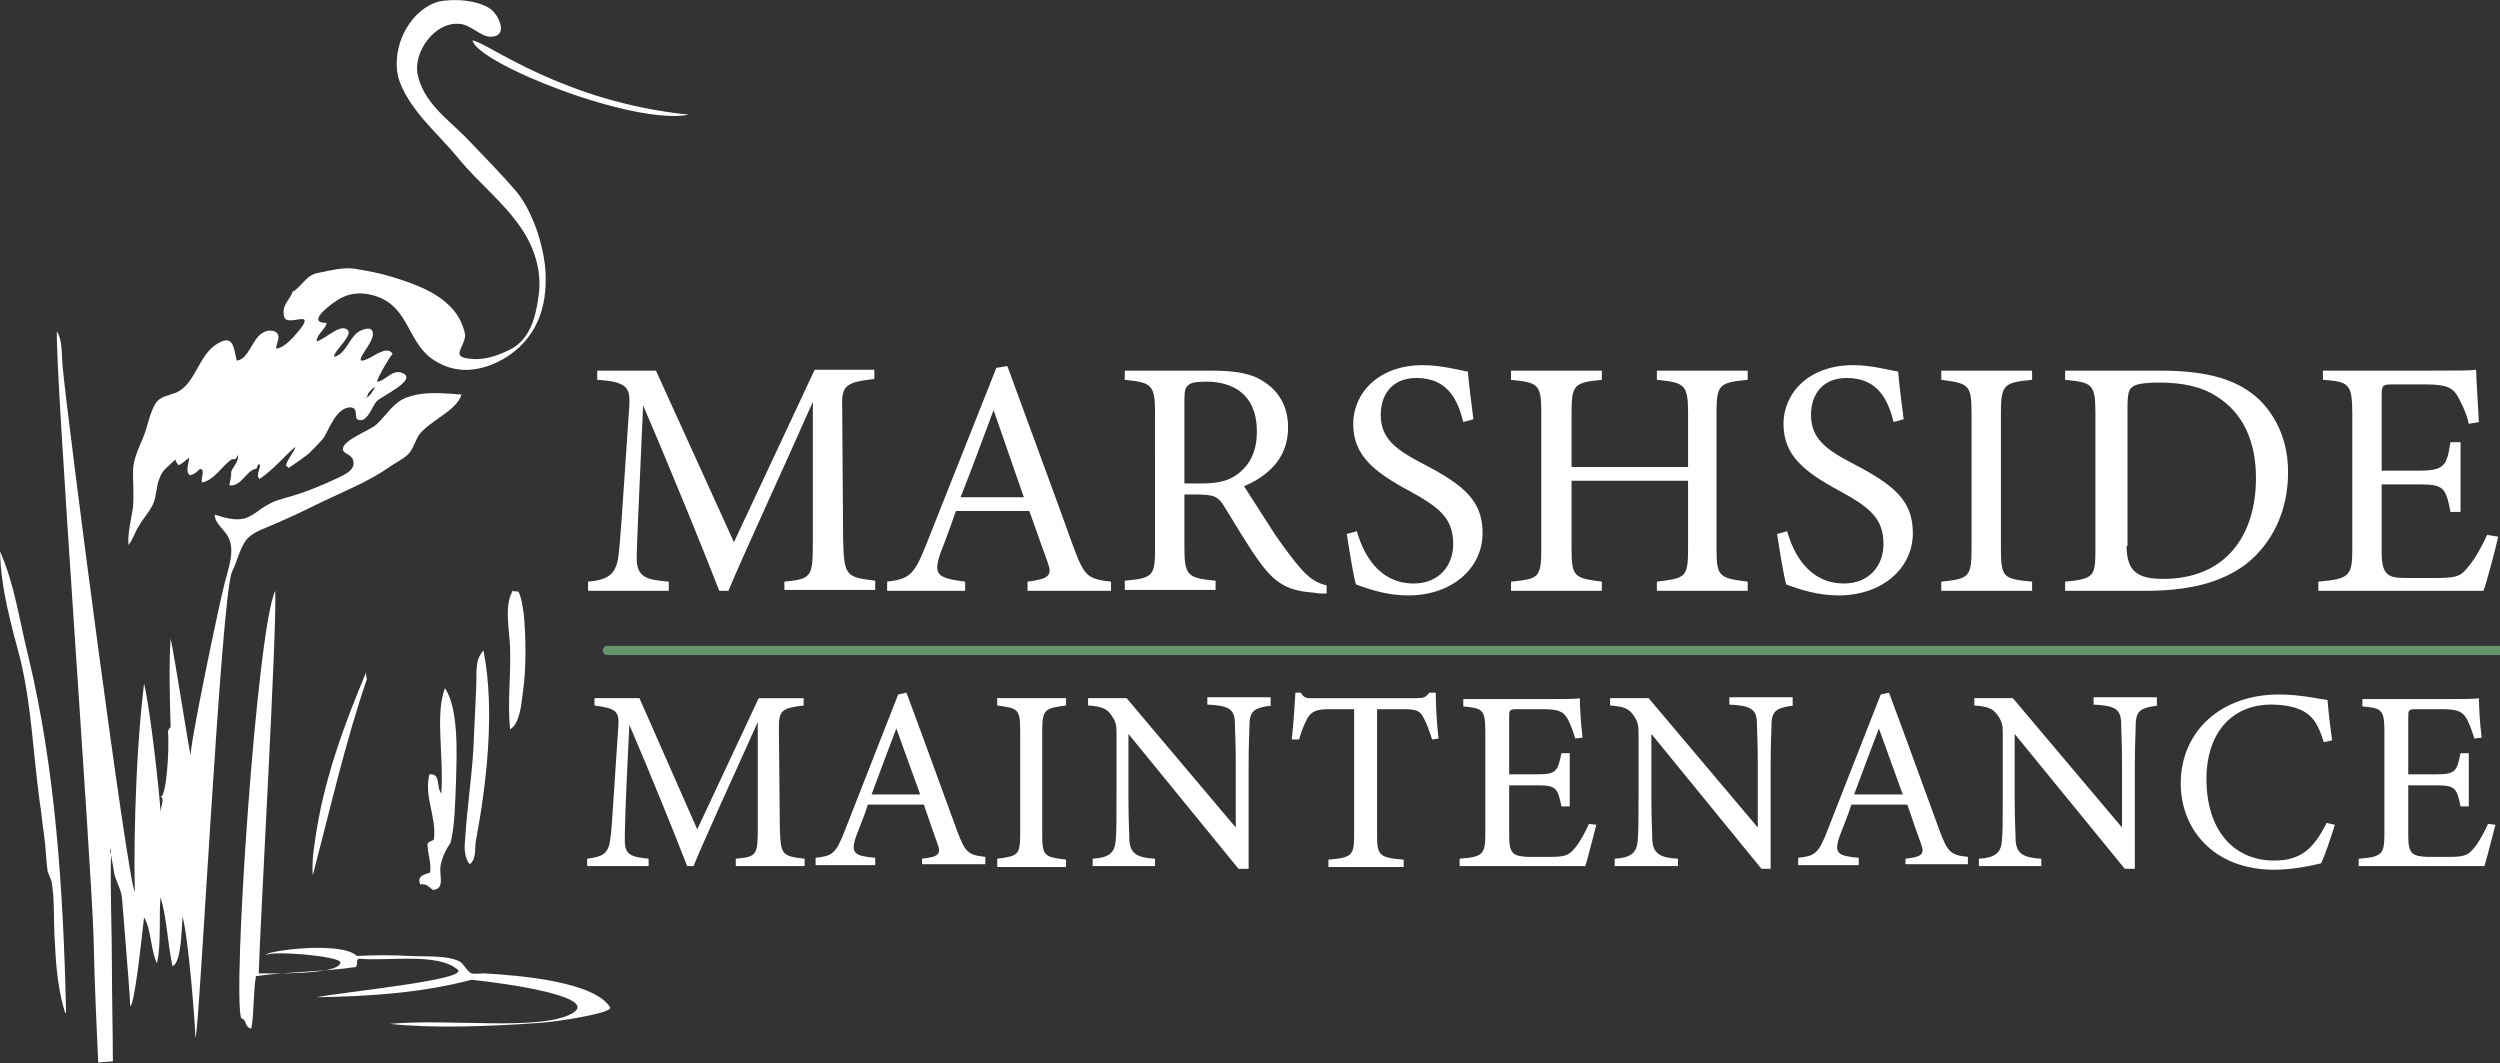<?xml version="1.0" encoding="utf-8"?>
<!-- Generator: Adobe Illustrator 26.5.0, SVG Export Plug-In . SVG Version: 6.00 Build 0)  -->
<svg version="1.1" id="Layer_1" xmlns="http://www.w3.org/2000/svg" xmlns:xlink="http://www.w3.org/1999/xlink" x="0px" y="0px"
	 viewBox="0 0 272.5 115.9" style="enable-background:new 0 0 272.5 115.9;" xml:space="preserve">
<rect x="0" y="0" width="272.5" height="115.9" fill="#333333" stroke="none"/>
<style type="text/css">
	.st0{fill:#FFFFFF;}
	.st1{fill:none;stroke:#66946A;stroke-linecap:round;stroke-miterlimit:10;}
	.st2{fill-rule:evenodd;clip-rule:evenodd;fill:#FFFFFF;}
</style>
<g>
	<g>
		<path class="st0" d="M85.5,64.4v-1c3-0.3,3.1-0.5,3.1-4.5l0-15.1c-3,6.8-7.9,17.4-9.2,20.6h-1c-1.3-3.4-5.4-13.5-8.3-20.2
			c-0.6,13-0.7,15.9-0.7,16.6c0,2.1,1,2.4,3.5,2.6v1h-8.8v-1c2.1-0.2,3-0.7,3.3-2.7c0.2-1.6,0.3-3,1.2-16.5c0.1-1.9-0.2-2.6-3.5-2.8
			v-1h6.4L80,59.1l8.8-18.8h6.5v1c-3.2,0.4-3.6,0.7-3.5,3.3l0.1,14.2c0.1,4,0.3,4.1,3.5,4.5v1H85.5z"/>
		<path class="st0" d="M112,64.4v-1c2.4-0.3,2.7-0.7,2.2-2.1c-0.5-1.4-1.2-3.3-2-5.6h-8c-0.6,1.7-1.1,3.1-1.7,4.6
			c-0.8,2.4-0.3,2.7,2.7,3.1v1h-8.5v-1c2.3-0.3,2.9-0.6,4.2-3.9l7.7-19.4l1.2-0.2c2.3,6.3,4.9,13.3,7.2,19.7
			c1.2,3.2,1.5,3.5,4.1,3.8v1H112z M108.3,44.7c-1.2,3.2-2.4,6.5-3.6,9.5h6.9L108.3,44.7z"/>
		<path class="st0" d="M144.6,64.7c-0.5,0-0.9,0-1.4-0.1c-2.7-0.2-4.1-0.9-5.8-3.2c-1.4-1.9-2.7-4.2-3.9-6.1
			c-0.7-1.2-1.2-1.4-3.1-1.4h-1.3v5.8c0,3.1,0.4,3.3,3.4,3.6v1h-9.9v-1c3.1-0.3,3.3-0.5,3.3-3.6V45c0-3.1-0.4-3.3-3.3-3.6v-1h9.4
			c2.7,0,4.5,0.3,5.9,1.3c1.5,1,2.5,2.6,2.5,4.9c0,3.2-2,5.2-4.8,6.4c0.7,1.1,2.3,3.6,3.4,5.3c1.4,2,2.1,2.9,2.9,3.8
			c1,1.1,1.8,1.5,2.7,1.7L144.6,64.7z M130.9,52.7c1.9,0,3.1-0.3,4.1-1.1c1.4-1.1,2-2.6,2-4.6c0-4-2.6-5.4-5.5-5.4
			c-1.1,0-1.7,0.1-2,0.4c-0.3,0.3-0.4,0.6-0.4,1.6v9.1H130.9z"/>
		<path class="st0" d="M159.5,46c-0.6-2.4-1.7-4.8-5.1-4.8c-2.9,0-3.9,2.1-3.9,4c0,2.6,1.6,3.8,4.7,5.4c4.4,2.3,6.4,4,6.4,7.5
			c0,3.9-3.4,6.8-8.1,6.8c-2.2,0-4.1-0.6-5.7-1.2c-0.3-1-0.7-3.6-1-5.5l1.1-0.3c0.7,2.5,2.4,5.7,6.2,5.7c2.7,0,4.3-1.9,4.3-4.3
			c0-2.8-1.5-4-4.8-5.8c-3.9-2.1-6.1-3.9-6.1-7.3c0-3.3,2.7-6.4,7.6-6.4c2.1,0,4.1,0.6,4.9,0.7c0.1,1.3,0.3,2.8,0.6,5.2L159.5,46z"
			/>
		<path class="st0" d="M190.5,41.4c-3.1,0.3-3.4,0.5-3.4,3.6v14.8c0,3.1,0.3,3.2,3.4,3.6v1h-9.9v-1c3.1-0.4,3.4-0.4,3.4-3.6v-7.4
			h-12.7v7.4c0,3.1,0.3,3.2,3.3,3.6v1h-9.9v-1c3-0.3,3.3-0.4,3.3-3.6V45c0-3.1-0.3-3.3-3.3-3.6v-1h9.9v1c-3,0.3-3.3,0.5-3.3,3.6v5.9
			h12.7V45c0-3.1-0.4-3.3-3.4-3.6v-1h9.9V41.4z"/>
		<path class="st0" d="M206.4,46c-0.6-2.4-1.7-4.8-5.1-4.8c-2.9,0-3.9,2.1-3.9,4c0,2.6,1.6,3.8,4.7,5.4c4.4,2.3,6.4,4,6.4,7.5
			c0,3.9-3.4,6.8-8.1,6.8c-2.2,0-4.1-0.6-5.7-1.2c-0.3-1-0.7-3.6-1-5.5l1.1-0.3c0.7,2.5,2.4,5.7,6.2,5.7c2.7,0,4.3-1.9,4.3-4.3
			c0-2.8-1.5-4-4.8-5.8c-3.9-2.1-6.1-3.9-6.1-7.3c0-3.3,2.7-6.4,7.6-6.4c2.1,0,4.1,0.6,4.9,0.7c0.1,1.3,0.3,2.8,0.6,5.2L206.4,46z"
			/>
		<path class="st0" d="M211.6,64.4v-1c3-0.3,3.3-0.5,3.3-3.6V45.1c0-3.2-0.3-3.3-3.3-3.7v-1h9.9v1c-3.1,0.3-3.4,0.5-3.4,3.7v14.7
			c0,3.2,0.3,3.3,3.4,3.6v1H211.6z"/>
		<path class="st0" d="M235.5,40.4c5.2,0,8.5,1,10.8,3.2c1.8,1.8,3.1,4.4,3.1,7.9c0,4.3-1.8,7.8-4.6,10c-2.8,2.1-6.4,2.9-11,2.9
			h-8.7v-1c3.2-0.3,3.3-0.6,3.3-3.6V45c0-3.2-0.4-3.3-3.3-3.6v-1H235.5z M231.8,59.5c0,2.8,1.2,3.6,4,3.6c6.7,0,10.1-4.6,10.1-11
			c0-4-1.4-7.1-4.3-8.9c-1.7-1.1-3.8-1.5-6.3-1.5c-1.7,0-2.6,0.2-2.9,0.5c-0.3,0.2-0.5,0.6-0.5,2.1V59.5z"/>
		<path class="st0" d="M272.3,58.5c-0.2,1-1.2,4.8-1.6,5.9h-18v-1c3.4-0.3,3.7-0.6,3.7-3.6V45.1c0-3.3-0.4-3.5-3.2-3.7v-1h11.3
			c3.5,0,4.9,0,5.4-0.1c0,0.9,0.2,3.7,0.3,5.7l-1.1,0.2c-0.3-1.3-0.7-2-1.1-2.8c-0.6-1.2-1.4-1.5-3.7-1.5h-3.5
			c-1.1,0-1.2,0.1-1.2,1.2v8.2h4.1c2.8,0,3-0.6,3.4-3.1h1.1v7.6h-1.1c-0.5-2.7-0.8-3-3.4-3h-4.1v7.4c0,2.6,0.8,2.8,2.7,2.8h3.4
			c2.3,0,2.6-0.3,3.4-1.3c0.7-0.8,1.5-2.3,2-3.4L272.3,58.5z"/>
		<path class="st0" d="M80.2,94.4v-0.8c2.3-0.2,2.4-0.4,2.4-3.4l0-11.5c-2.3,5.1-6,13.2-7,15.7h-0.7c-1-2.6-4.1-10.3-6.3-15.4
			c-0.5,9.8-0.5,12.1-0.5,12.6c0,1.6,0.7,1.8,2.6,2v0.8H64v-0.8c1.6-0.2,2.3-0.5,2.5-2c0.2-1.2,0.2-2.2,0.9-12.5
			c0.1-1.5-0.2-1.9-2.6-2.2v-0.8h4.9L76,90.4l6.7-14.3h4.9v0.8c-2.4,0.3-2.7,0.5-2.7,2.5L85,90.2c0.1,3,0.2,3.1,2.7,3.4v0.8H80.2z"
			/>
		<path class="st0" d="M100.5,94.4v-0.8c1.8-0.2,2.1-0.5,1.7-1.6c-0.4-1.1-0.9-2.5-1.5-4.3h-6.1c-0.4,1.3-0.9,2.4-1.3,3.5
			c-0.6,1.8-0.2,2.1,2.1,2.3v0.8h-6.5v-0.8c1.8-0.2,2.2-0.4,3.2-3l5.8-14.8l0.9-0.2c1.8,4.8,3.7,10.1,5.5,15
			c0.9,2.4,1.2,2.7,3.1,2.9v0.8H100.5z M97.7,79.4c-0.9,2.4-1.9,5-2.7,7.2h5.3L97.7,79.4z"/>
		<path class="st0" d="M108.7,94.4v-0.8c2.3-0.3,2.5-0.4,2.5-2.8V79.7c0-2.4-0.2-2.5-2.5-2.8v-0.8h7.5v0.8c-2.3,0.3-2.6,0.4-2.6,2.8
			v11.2c0,2.4,0.2,2.5,2.6,2.8v0.8H108.7z"/>
		<path class="st0" d="M138.7,76.9c-1.8,0.2-2.4,0.5-2.5,1.8c0,0.9-0.1,2.1-0.1,4.7v11.3h-1.1L123,80v7c0,2.5,0.1,3.8,0.1,4.6
			c0.1,1.4,0.8,1.9,2.8,2v0.8h-6.8v-0.8c1.7-0.1,2.4-0.6,2.5-1.9c0.1-0.9,0.1-2.2,0.1-4.7v-7.2c0-0.8-0.1-1.2-0.6-1.9
			c-0.5-0.7-1.1-0.9-2.5-1v-0.8h4.2l11.9,14.1v-6.9c0-2.6-0.1-3.8-0.1-4.7c-0.1-1.3-0.7-1.7-3-1.8v-0.8h6.9V76.9z"/>
		<path class="st0" d="M156.1,80.6c-0.3-0.9-0.6-1.8-0.9-2.3c-0.4-0.8-0.7-1-2.3-1h-2.8V91c0,2.2,0.2,2.5,2.9,2.7v0.8h-8.2v-0.8
			c2.6-0.2,2.8-0.5,2.8-2.7V77.3h-2.6c-1.5,0-2,0.2-2.5,1c-0.3,0.6-0.6,1.2-0.9,2.3h-0.8c0.2-1.7,0.3-3.5,0.4-5.1h0.6
			c0.4,0.7,0.7,0.6,1.5,0.6h11.1c0.8,0,1-0.1,1.4-0.6h0.7c0,1.3,0.1,3.3,0.3,5L156.1,80.6z"/>
		<path class="st0" d="M174,89.9c-0.2,0.7-0.9,3.6-1.2,4.5h-13.7v-0.8c2.6-0.2,2.8-0.5,2.8-2.8V79.8c0-2.5-0.3-2.6-2.4-2.8v-0.8h8.6
			c2.6,0,3.7,0,4.1-0.1c0,0.7,0.1,2.8,0.3,4.3l-0.8,0.1c-0.3-1-0.5-1.5-0.8-2.1c-0.5-0.9-1.1-1.1-2.8-1.1h-2.7
			c-0.9,0-0.9,0.1-0.9,0.9v6.2h3.1c2.1,0,2.2-0.4,2.6-2.3h0.9v5.8h-0.9c-0.4-2-0.6-2.3-2.6-2.3h-3.1v5.6c0,2,0.6,2.1,2,2.2h2.6
			c1.7,0,2-0.3,2.6-1c0.5-0.6,1.1-1.7,1.5-2.6L174,89.9z"/>
		<path class="st0" d="M195.6,76.9c-1.8,0.2-2.4,0.5-2.5,1.8c0,0.9-0.1,2.1-0.1,4.7v11.3H192L180,80v7c0,2.5,0.1,3.8,0.1,4.6
			c0.1,1.4,0.8,1.9,2.8,2v0.8H176v-0.8c1.7-0.1,2.4-0.6,2.5-1.9c0.1-0.9,0.1-2.2,0.1-4.7v-7.2c0-0.8-0.1-1.2-0.6-1.9
			c-0.5-0.7-1.1-0.9-2.5-1v-0.8h4.2l11.9,14.1v-6.9c0-2.6-0.1-3.8-0.1-4.7c-0.1-1.3-0.7-1.7-3-1.8v-0.8h6.9V76.9z"/>
		<path class="st0" d="M207.7,94.4v-0.8c1.8-0.2,2.1-0.5,1.7-1.6c-0.4-1.1-0.9-2.5-1.5-4.3h-6.1c-0.4,1.3-0.9,2.4-1.3,3.5
			c-0.6,1.8-0.2,2.1,2.1,2.3v0.8H196v-0.8c1.8-0.2,2.2-0.4,3.2-3l5.8-14.8l0.9-0.2c1.8,4.8,3.7,10.1,5.5,15c0.9,2.4,1.2,2.7,3.1,2.9
			v0.8H207.7z M204.8,79.4c-0.9,2.4-1.9,5-2.7,7.2h5.3L204.8,79.4z"/>
		<path class="st0" d="M235.3,76.9c-1.8,0.2-2.4,0.5-2.5,1.8c0,0.9-0.1,2.1-0.1,4.7v11.3h-1.1l-12-14.7v7c0,2.5,0.1,3.8,0.1,4.6
			c0.1,1.4,0.8,1.9,2.8,2v0.8h-6.8v-0.8c1.7-0.1,2.4-0.6,2.5-1.9c0.1-0.9,0.1-2.2,0.1-4.7v-7.2c0-0.8-0.1-1.2-0.6-1.9
			c-0.5-0.7-1.1-0.9-2.5-1v-0.8h4.2l11.9,14.1v-6.9c0-2.6-0.1-3.8-0.1-4.7c-0.1-1.3-0.7-1.7-3-1.8v-0.8h6.9V76.9z"/>
		<path class="st0" d="M254.5,89.9c-0.4,1.3-1.1,3.4-1.5,4.2c-0.8,0.2-3,0.7-5.1,0.7c-6.7,0-10.2-4.5-10.2-9.4
			c0-5.7,4.4-9.7,10.7-9.7c2.4,0,4.4,0.5,5.3,0.6c0.1,1.3,0.3,3,0.5,4.4l-0.9,0.2c-0.6-1.9-1.2-3-2.7-3.6c-0.7-0.3-1.9-0.5-3-0.5
			c-4.6,0-7.1,3.4-7.1,8.1c0,5.4,2.8,8.9,7.4,8.9c2.9,0,4.3-1.3,5.7-4.1L254.5,89.9z"/>
		<path class="st0" d="M272,89.9c-0.2,0.7-0.9,3.6-1.2,4.5h-13.7v-0.8c2.6-0.2,2.8-0.5,2.8-2.8V79.8c0-2.5-0.3-2.6-2.4-2.8v-0.8h8.6
			c2.6,0,3.7,0,4.1-0.1c0,0.7,0.1,2.8,0.3,4.3l-0.8,0.1c-0.3-1-0.5-1.5-0.8-2.1c-0.5-0.9-1.1-1.1-2.8-1.1h-2.7
			c-0.9,0-0.9,0.1-0.9,0.9v6.2h3.1c2.1,0,2.2-0.4,2.6-2.3h0.9v5.8h-0.9c-0.4-2-0.6-2.3-2.6-2.3h-3.1v5.6c0,2,0.6,2.1,2,2.2h2.6
			c1.7,0,2-0.3,2.6-1c0.5-0.6,1.1-1.7,1.5-2.6L272,89.9z"/>
	</g>
	<line class="st1" x1="66.2" y1="70.9" x2="272.5" y2="70.9"/>
	<path class="st2" d="M56,64.2c-1.1,1.7-0.5,4.1-0.4,6.4c0.1,3-0.3,6,0,8.9c1-0.6,1.2-2.4,1.4-4.1c0.4-2.7,0.3-6.2,0.1-8.4
		c-0.1-0.7-0.3-2.1-0.6-2.5C56.4,64.4,55.7,64.6,56,64.2z"/>
	<g>
		<path class="st2" d="M51.5,4.4c0.5,2.5,17.5,9.3,23.6,8.1C61.3,11.1,53.1,4.6,51.5,4.4z"/>
		<path class="st2" d="M48.5,75c-1.1,2.9-0.1,7.3-0.4,11.5c-0.6-0.8,0-2.2-1.3-2.1c-0.6,2.5,0.8,4.6,0.5,7.1
			c-0.2,0.2-0.6,0.2-0.7,0.5c0,1.1,0.4,1.8,0.3,3.1c-0.5,0.2-1.5,0.3-1.1,1.3c0.8-0.1,0.9,0.3,1.4,0.6c1.3-0.1,0.7-1.5,0.8-2.5
			c0.1-0.9,0.7-2.1,1.1-2.6c0.5-2,0.5-4.3,0.6-6.6C49.8,82,50,77.3,48.5,75z"/>
		<path class="st2" d="M39.9,73.3c-2.3,5.5-4.7,11.8-5.6,18.6c-0.2,1.1-0.3,2.5-0.2,3.5c2-7.7,3.6-14.7,5.9-21.4
			C39.9,73.8,39.9,73.6,39.9,73.3z"/>
		<path class="st2" d="M7.1,110.4c0.1,0,0.1,0,0.1-0.1C6.9,96.7,6,83.7,3.1,71.6c-1-4-1.5-7.9-3.1-11.5c0.1,4.1,1.2,7.9,2.2,11.7
			c1.2,4.9,1.4,10.1,2.1,15.4c0.2,1.2,0.3,2.5,0.5,3.8c0.2,1.3,0.2,2.7,0.4,4c0.1,0.3,0.3,0.7,0.4,1c0.4,2,0.2,4.5,0.4,7
			C6.1,105.5,6.4,108.2,7.1,110.4z"/>
		<path class="st2" d="M30,64.4c-2,4.1-4.7,44.1-3.7,46.6c0.6,0.1,0.4,1.1,1.1,1.1c0.3-1.6,0.2-4,0.5-5.7c3.6-0.5,7.7-0.5,10.9-1
			c0.2-0.2,0-0.8,0.3-0.9c3.2,0.3,8.6-0.7,10.8,1.2c1.2,1.1-12.3,2.4-15.4,3c6.1-0.1,11.5-0.5,16.9-1.9c4,0.4,14.2,1.9,10.9,3.7
			c-3.6,1.9-13.1,0.5-19.8,1.1c4.4,0.5,10.8,0.3,16.2-0.1c2-0.1,8.2-1.1,7.8-1.7c-1.7-2.8-9.9-3.5-13.8-3.7c-0.4,0-1,0.1-1.3,0
			c-0.5-0.2-0.8-1-1.3-1.3c-1.4-0.7-3.6-0.5-5.4-0.6c-2-0.1-3.9-0.1-5.8,0c-1.8-1.7-10.2-0.5-9.9-0.1c0.7-0.5,8,0.1,8.1,0.8
			c0,1.4-7.9,1.2-8.9,1.2C28.4,99.7,30.2,68.6,30,64.4z"/>
		<path class="st2" d="M38.7,29.3c1.3,0.2,2.8,0.5,4.1,0.9c2.6,0.8,5.7,1.9,7.2,4.4c0.3,0.5,0.7,1.5,0.7,2c-0.1,1.3-1.6,2.3,0.5,2.5
			c1.5,0.2,3-0.3,4.4-1c2.2-1.1,2.8-3.6,3.1-5.8c0.4-2.6-0.4-5.2-1.8-7.3C54.9,22,52.2,20,50,17.3c-2.2-2.7-5.1-5-6.4-8.3
			c-1.2-3.2,0.7-7.7,4.1-8.8C49.4-0.2,52.1,0,53.5,1c0.9,0.7,1.9,2.9,0.1,3c-1.2,0.1-2.3-1.4-3.6-1.4c-2.6-0.2-4.9,3-4.5,5.4
			c0.6,3.1,3.2,4.9,5.3,7c1.8,1.9,3.8,3.9,5.5,5.9c1.7,2.1,2.8,5.4,3.1,8c0.4,4-0.6,7.6-4,9.9c-2.8,1.8-5.9,2.2-8.6,0.1
			c-2.3-1.9-2.4-5.3-5.5-6.5c-1.5-0.6-3.1-0.6-4.5,0.3c-0.8,0.5-3.5,2.5-1.2,2.5c-0.1,0.7-1,1.1-1.1,2c0.8-0.1,2.5-1.9,3.3-1.3
			c0.9,0.5-1.4,2.3-1.4,3c1.4-0.3,1.7-2.4,3-2.9c1.4-0.6,1.5,0.4,0.9,1.4c-0.4,0.8-1.9,2.5-0.2,1.7c0.7-0.3,2.2-1.5,2.7-0.5
			c-0.1-0.1-1.7,2.6-1.7,3c0.8,0,1.6-1.3,2.6-1c2.2,0.7-2.4,2.7-2.7,3.2c-0.4,0.5-0.9,2-1.7,2c-1,0,0-1.3-1.1-1.4
			c-1.5,0-2.3,2.3-2.9,3.3c-0.5,0.6-1.1,1.2-1.6,1.7c-0.2,0.2-2.3,1.7-2.3,1.6c0-0.2-0.3-0.1-0.2-0.4c0.3-0.8,0.9-1.4,1-1.9
			c-1.2,1-2.4,2.5-3.9,3.5c-0.5-0.3,0.2-1.3,0-1.6c-0.3,0-0.2,0.4-0.4,0.5c-1,0.1-1.6,2-2.9,1.8c0.1-0.5,0.2-1,0.2-1.3
			c-0.1-0.5,1-1.3,0.7-2.1c0.1,0.1-0.2,0.5-0.2,0.5c-0.1,0.1-0.4,0-0.5,0.1c-1,0.7-1.8,2.2-3.2,2.5c-0.1-0.7,0.4-1.4-0.2-1.5
			c-0.3,0.3-0.6,0.6-1.1,0.7c-0.6-0.4,0-1.6-0.1-1.9c-0.4,0.3-0.7,0.6-1.1,0.8c-0.2-0.1-0.3-0.4-0.4-0.6c-0.7,0.7-1.4,1.1-1.7,2
			c-0.4,0.9-0.3,1.9-0.7,2.8c-0.4,0.9-1.1,1.6-1.6,2.5c-0.4,0.6-0.6,1.4-1.1,2c-0.1-1.3,0.3-2.8,0.5-4.1c0.1-1.3,0-2.6,0-3.9
			c0-1.3,0.6-2.5,1.1-3.7c0.5-1.2,0.7-2.7,1.4-3.8c0.5-0.7,1.4-0.8,2.2-1.1c2.2-1,2.4-4.2,4.6-5.4c1.7-1,1.7,0.7,2,1.9
			c1.3-0.1,1.7-2.4,2.8-3c0.4-0.3,1.2-0.4,1.6,0c0.4,0.5-0.1,1.1-0.1,1.7c1-0.1,2-1.4,2.6-2.1c1.7-2.2-1.3-0.3-1.7-1.3
			c-0.4-1.3,0.6-1.9,0.9-2.8c1.1-0.6,1.4-1.9,3-2.1C35.9,29.5,37.4,29.1,38.7,29.3C38.7,29.3,38.7,29.3,38.7,29.3z M40.9,42.2
			c-0.3,0.1-0.9,0.6-0.9,1.2c-0.1,0-0.1,0-0.2,0C40.3,43.3,40.7,42.5,40.9,42.2z"/>
		<path class="st2" d="M26.5,59.4c-0.5,0.9-0.7,1.9-1.2,2.9c-1.2,2.4-3.6,50.9-4,50.8c0-1-0.7-10.5-1.4-13.2c-0.1,1-0.1,5.1-1.1,5.4
			c-0.6-2.9-0.6-5.2-1.3-7.5c-0.2,1.8,0.1,5.3-0.4,7.2c-0.7-1.5-0.6-3.7-1.4-5c-0.3,2.6-1,9.3-1.5,9.7c-0.1-2.3-0.8-10.3-0.9-11.8
			c-0.1-1.1-0.8-2-0.9-3c-0.1-0.6-0.2-1.2-0.3-1.7c0-0.2,0-0.5,0-0.7c-0.1,0-0.1,0.3,0,0.7c-0.1,4,0.1,8.2,0.1,12.3
			c0,3.4,0.1,6.8,0.1,10.2c-0.5,0-1.1,0.1-1.6,0.1c-0.2-4.4-0.4-8.9-0.5-13.5c-0.2-7.9-4.2-61.8-4-66.2c0.6,1,0.5,2.2,0.6,3.6
			c0.5,5.7,7.2,57.1,7.9,57.5c-0.1-2.7-0.1-13.5,1-22.7c0.7,2.9,1.7,12.1,1.8,14c0-0.6,0.5-1.4,0-1.7c0.6,0.3,1-5.1,0.8-7.1
			c0.1-0.1,0.1-0.4,0.3-0.4c-0.1-3.2-0.2-7,0-9.7c0.4,1.8,2.1,12.8,2.2,12.8c-0.3-0.4,3.2-17.1,3.7-18.9c0.4-1.6,1.2-3.6,0.3-5.1
			c-0.4-0.7-1.4-1.4-1.4-2.3c1,0.3,2.2,0.7,3.3,0.4c0.6-0.2,1.2-0.6,1.7-1c0.9-0.6,1.5-0.9,2.6-1.2c1.9-0.5,3.9-1.3,5.6-2.1
			c0.8-0.4,2.2-0.9,1.9-2c-0.2-0.8-1.3-0.7-1.1-1.4c0.2-0.9,2.9-1.9,3.6-2.5c1.1-1,1.9-2.5,3.4-3c1.4-0.5,2.9-0.5,4.4-0.4
			c0.5,0,1,0.1,1.5,0.1c-0.5,1.8-3.6,2.9-4.7,4.5c-0.4,0.7-0.6,1.5-1.1,2c-0.5,0.5-1.3,0.9-1.9,1.3c-2.4,1.7-5,2.7-7.7,4
			c-1.8,0.9-3.5,1.7-5.4,2.5C28.1,57.9,27.1,58.2,26.5,59.4z"/>
		<path class="st2" d="M52.7,70.9c-1,1.1-0.7,2.4-0.8,4.2c-0.1,2.1-0.2,4.2-0.3,6.5c-0.2,3.4-0.7,6.5-0.9,9.9
			c-0.1,0.9-0.1,2,0.5,2.7c0.8-0.6,0.5-1.8,0.7-2.7C53,85.6,54,77.5,52.7,70.9z"/>
	</g>
</g>
</svg>
